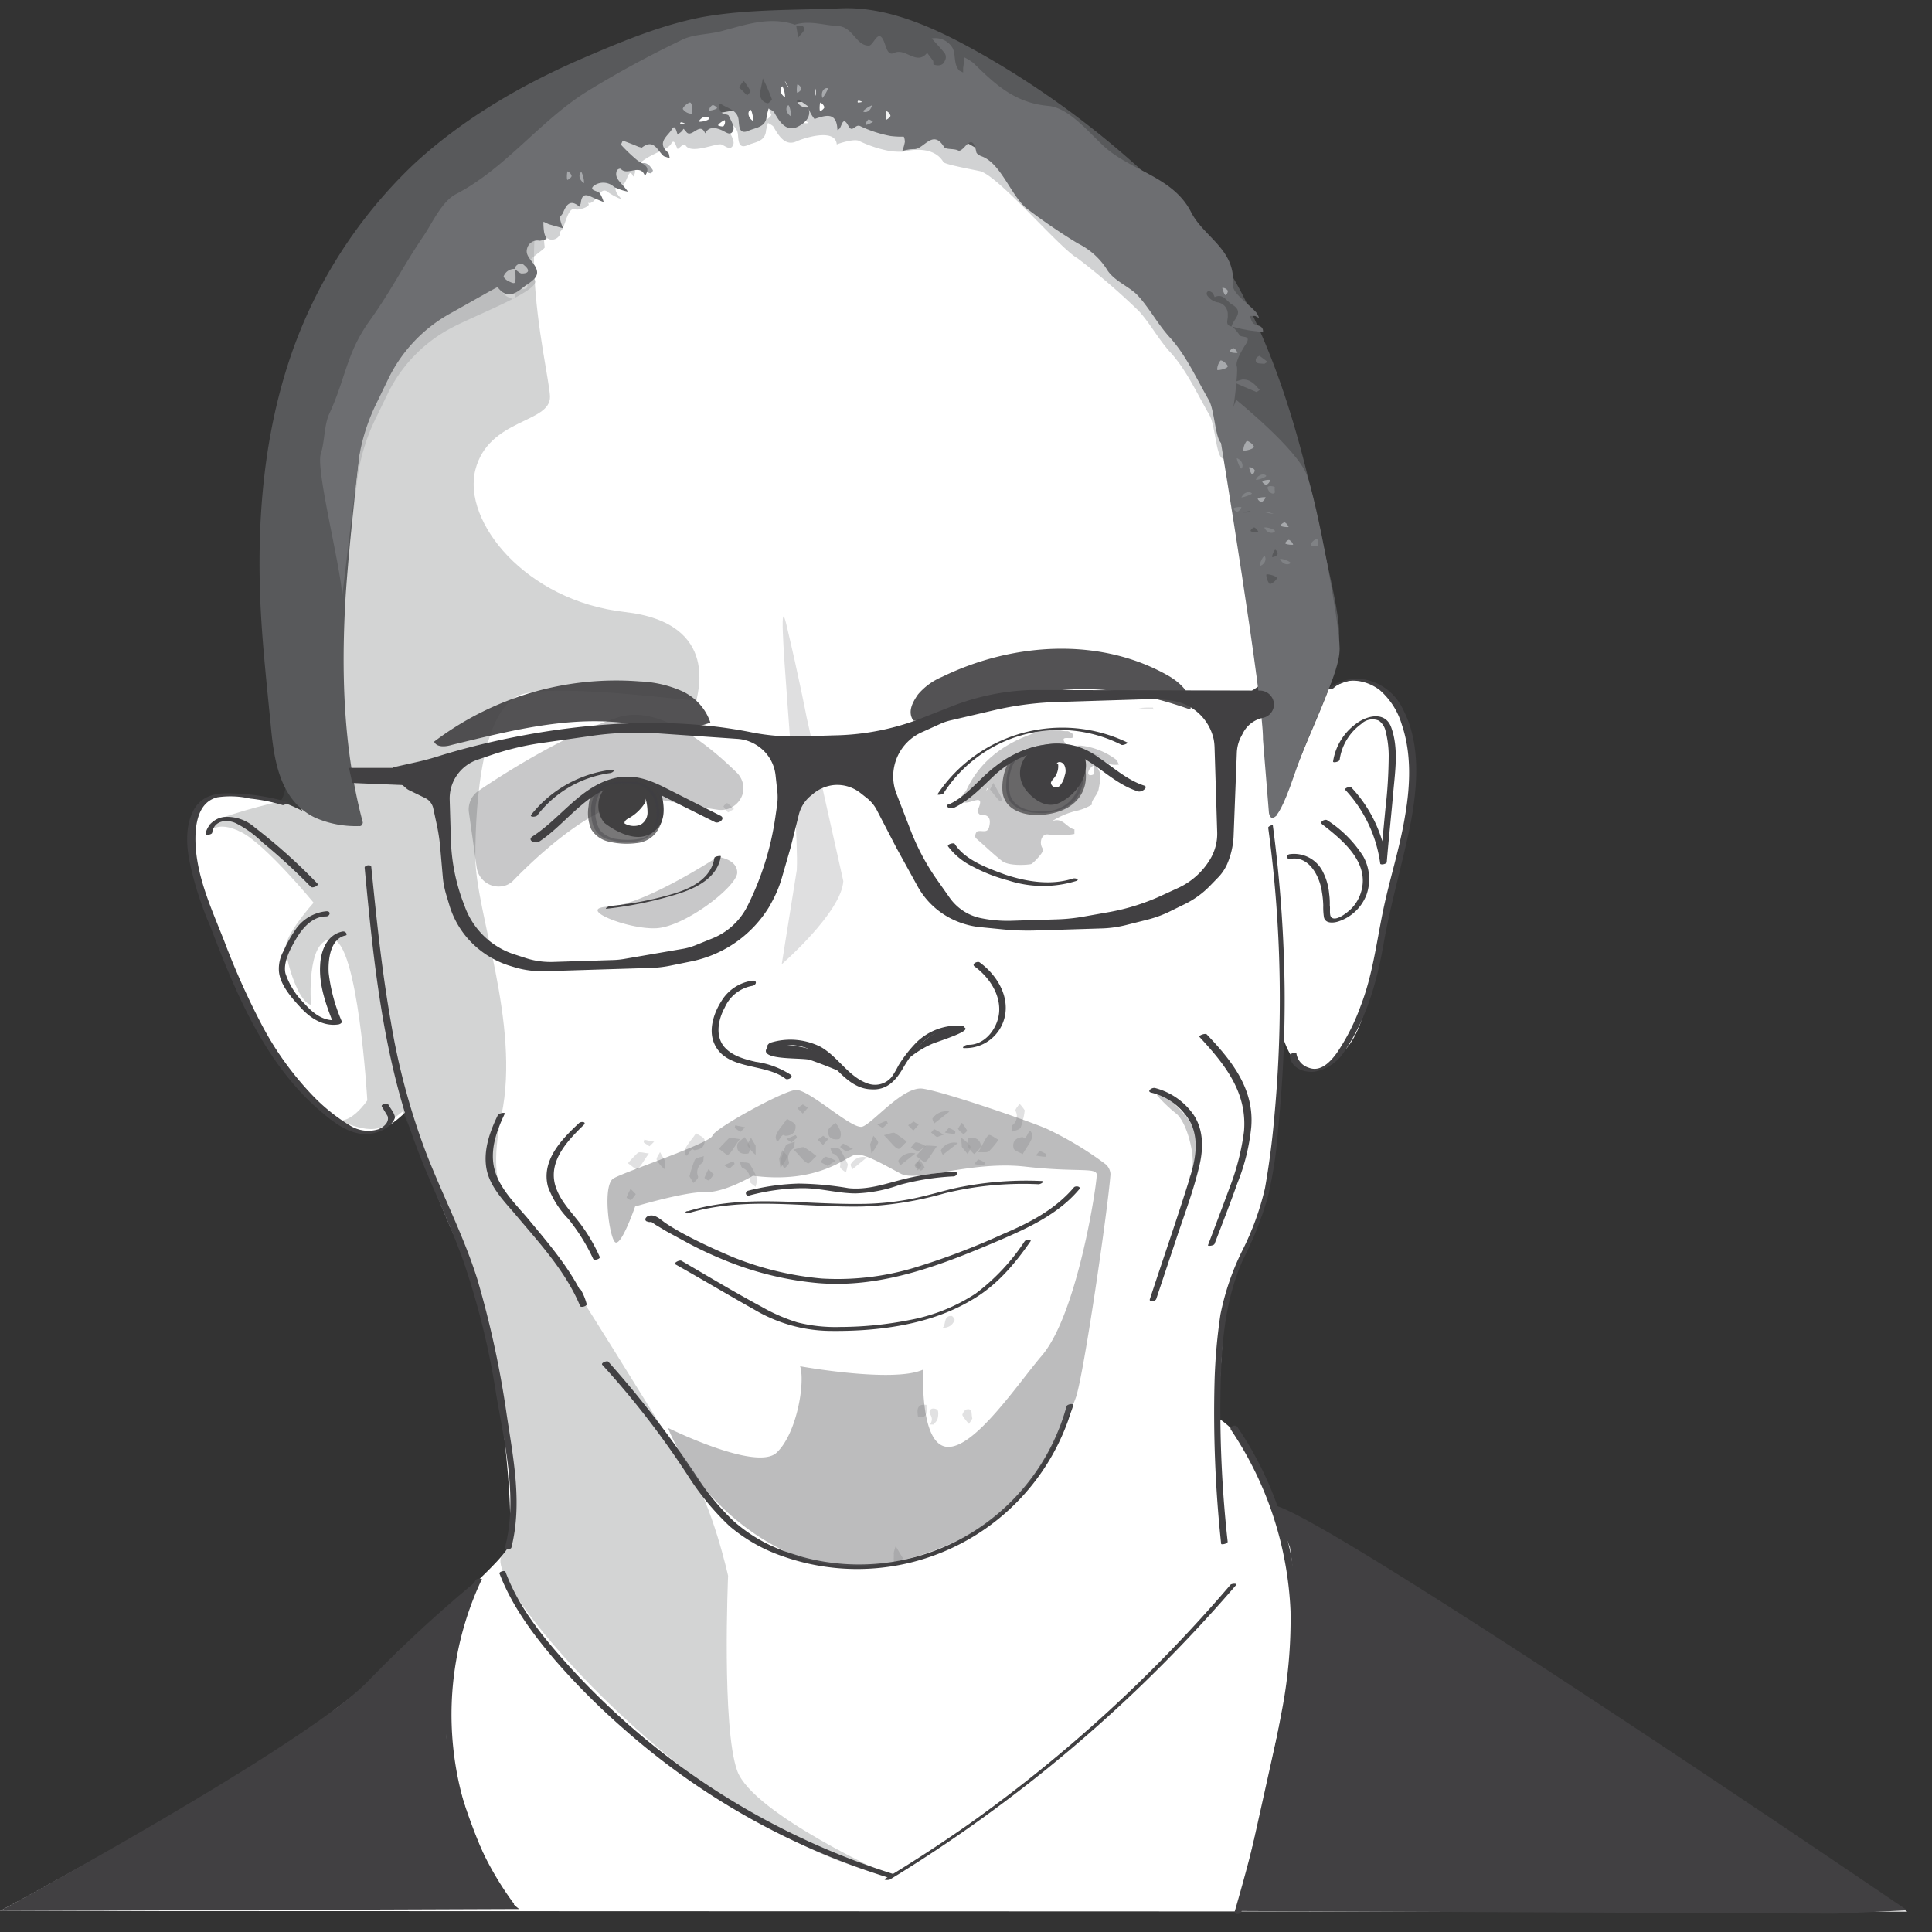 <svg xmlns="http://www.w3.org/2000/svg" fill="none" viewBox="0 0 50 50"><rect x="0" y="0" width="50" height="50" fill="#333333" stroke="none"/><path fill="#fff" d="M0 49.457s7.15-3.83 8.693-5.236a8.672 8.672 0 001.593-1.457s2.558-2.17 2.846-2.694c.288-.526-.322-6.1-1.084-7.507-.763-1.406-1.508-3.83-1.508-3.83s-.661.729-1.22.576c-.56-.152-2.864-1.796-4.101-6.167 0 0-.847-2.39.44-2.542a3.559 3.559 0 012.17.39s-.56-.881-.882-3.694c-.322-2.813 5.457-13.844 5.457-13.844L21.808.995l8.473 5.32 3.541 7.32.186 4.101v.271s.83-.423 1.017-.406c.187.017 1.254.017 1.542 1.931 0 0-.254 2.78-.66 3.983-.407 1.202-.407 3.185-1.255 3.795 0 0-.491.56-.88.373-.39-.186-.577-.864-.577-.864s-.305 3.677-.424 4.117c-.118.44-1.033 2.254-1.067 2.694-.034.441-.186 3.068-.186 3.068s.983.542 1.423 2.236l9.506 6.1 6.914 4.44L0 49.457z"/><path fill="#58595B" d="M27.959 19.295c-.12 0-.305.034-.356-.017-.237-.288.136-.118.17-.203 0-.017.017-.068 0-.068a.39.39 0 00-.136-.085.63.63 0 01-.186-.017 2.505 2.505 0 01-.356-.017.06.06 0 01-.034-.016l-.254.05.017.017c-.017.017-.034.034-.051.034l-.102.034c-.73.271-1.322.712-1.66 1.44-.052.102-.238.204-.085.306.152.101.61-.289.373.22-.017.034.05.118.084.118.237-.017.255.136.22.288-.033.204-.186.102-.305.136-.05.017-.084.152-.033.186.22.187.423.39.66.576.187.153.712.102.763.085.068-.034.356-.339.305-.39-.12-.152-.034-.423.153-.372.22.027.442.022.66-.017v-.119c-.203-.034-.305-.339-.593-.203a2.07 2.07 0 01.695-.288c.125-.034.245-.085.356-.153-.051-.085.152-.254.17-.406.033-.187.118-.44-.102-.61a.263.263 0 01.355-.034c.088.024.181.03.272.017-.034-.05-.034-.102-.085-.136a1.854 1.854 0 00-.915-.356zm-2.44 1.17l.034-.068.017.017-.051.05v.001zm2.779-.424c-.017.017-.187.068-.12-.102a.325.325 0 01.137-.136c.003.08-.002.16-.017.238zm2.694 9.828c-.05.27-.085.56-.135.83-.017.017-.017.05-.034.068l-.034-.017c0-.119-.034-.254.017-.34.186-.32-.068-1.389-.39-1.609a3.892 3.892 0 01-.474-.457v-.068c.05 0 .135-.034.152 0 .44.457 1 .83.898 1.593z" opacity=".33"/><path fill="#414042" d="M0 49.457s7.862-4.253 9.506-5.93a34.87 34.87 0 012.864-2.644s-1.05 2.61-.78 4.389c0 0 .898 3.456 1.847 4.134L0 49.456v.001zm33.382-9.421s.321 1.948.016 3.32l-1.355 6.101 15.454.068 1.864-.085S34.33 39.206 32.958 38.951l.424 1.085z"/><path fill="#58595B" d="M23.062 48.56s-3.575-1.61-3.982-2.729c-.406-1.119-.237-5.05-.237-5.05s-.407-1.847-1.017-2.745c-.61-.898-3.202-5.236-3.812-5.947-.61-.712-1.525-.882-1.034-3.237.492-2.355-.678-5.253-.678-6.676 0-1.424.17-3.948 1.254-4.22 1.085-.27 4.508.22 4.474.17-.034-.05.694-2-1.864-2.288-2.56-.288-4.203-2.338-3.864-3.677.34-1.338 1.949-1.203 1.932-1.898-.017-.694-1.34-5.66.83-6.37 0 0-5.591 1.524-5.54 2.592.05 1.067-1.932 10.472-1.983 12.302-.051 1.83-.288 1.948-.288 1.948s-1.847.44-1.847.627v.187s.186-.34.83-.017c.644.322 1.88 1.83 1.88 1.83s-.78.864-.728 1.22c.05.356.322 1.338.66 1.423 0 0-.134-1.71.543-1.694.678.017.915 4.168.915 4.168s-.508.746-.864.44c0 0 .915.526 1.339.187l.44-.339s1.932 4.39 2.22 5.897c.288 1.508.983 4.982.356 5.592-.627.61 5.15 7.32 10.065 8.303z" opacity=".26"/><g opacity=".72"><g fill="#58595B" opacity=".5"><path d="M20.266 21.396a.612.612 0 01-.067-.152c0 .102-.017.186-.017.288l.067-.017c0-.017.017-.085.017-.119zm0 0a.612.612 0 01-.067-.152c0 .102-.017.186-.017.288l.067-.017c0-.017.017-.085.017-.119zm9.574-3.084h-.068a1.84 1.84 0 00-.305.017l.39.034a.204.204 0 01-.017-.05v-.001zM20.182 1.64l.017.017c0-.017 0-.017-.017-.017zM32.5 17.397l.983.119c-.084.22.05.339.17.491.237.254.152.508 0 .762a.818.818 0 00-.068.187.93.93 0 01-.068-.203c-.017-.661-.34-1.068-.966-1.254-.017 0-.034-.068-.05-.102H32.5zm-7.337 19.317l-.084.136a1.12 1.12 0 01-.17-.22c-.017-.035.068-.153.102-.153.17-.034.119.102.152.237zm-1.796 3.61c-.05.068-.102.17-.118.153-.17-.017-.102-.17-.12-.271a.711.711 0 01.052-.187l.186.305zm2.254-19.893l.085-.17c.085.153.17.289.237.441a.128.128 0 01-.068.034c-.084-.085-.17-.203-.254-.305zm2.576-.814c-.102-.05-.254.068-.305-.118 0-.017.05-.085.085-.085.17.034.322.102.49.136l-.27.067zm-4.135 17.25a.202.202 0 00.017-.254c-.068-.118.034-.203.17-.135.05.033.033.17.016.237-.017.068-.068.101-.101.152h-.102zm-.085-.509c0 .17.05.356-.22.306-.017-.153-.05-.34.22-.306zm.423-1.998c.085-.085.018-.305.22-.305.035 0 .086.084.086.101a.29.29 0 01-.305.204H24.4zm-2.677-4.88c.085-.136.017-.272-.101-.424-.068.067-.187.135-.187.203-.017.17.085.254.288.22v.001zm1.153-.103c.203.204.27.322.373.356.034.017.135-.118.22-.186-.098-.08-.2-.153-.305-.22-.05-.034-.136.017-.288.05zm-.932.763a2.743 2.743 0 00-.203-.39c-.034-.05-.17-.033-.254-.05.017.05.034.135.067.152a.299.299 0 01.187.34c0 .05.085.1.152.152l.05-.204zm.576-.526l.034.238a1.45 1.45 0 00.17-.271c.016-.051-.07-.12-.12-.187l-.084.22zm1.17.543c.035.053.08.1.135.136.017.016.102-.068.102-.085a1.456 1.456 0 00-.136-.204l-.102.153zm1.1-.949c.036.053.082.1.136.136.017.017.102-.068.102-.085a1.47 1.47 0 00-.136-.203l-.101.152h-.001zm-1.948-.017c.05-.034.085-.084.136-.118l-.034-.068c-.085.034-.17.068-.238.102l.136.084zm-2.525.203c-.101-.118-.186.305-.237.068-.034-.136.187-.339.288-.508.068.05.204.101.22.169.017.153-.067.271-.27.271h-.001zm-1.17.086c-.17.236-.22.355-.304.406-.034.017-.153-.102-.238-.153.085-.101.17-.186.255-.27.034-.035.135 0 .288.016v.001zm5.1.185c-.17.238-.22.356-.304.407-.034.017-.152-.102-.237-.152.085-.102.17-.187.254-.272.097 0 .193.006.288.017zm-4.05.407a3.11 3.11 0 01.137-.423c.034-.051.152-.068.237-.102-.017.05 0 .136-.034.17a.291.291 0 00-.118.355c.017.051-.068.119-.12.17l-.101-.17zm-.642-.423v.237a.88.88 0 01-.204-.237c-.017-.051.05-.136.085-.204l.119.204zm-1.085.745a.967.967 0 01-.118.153c-.017.017-.12-.051-.12-.068.035-.085.069-.152.103-.22l.135.135zm-2.016.509a.95.95 0 01-.12.152c-.016.017-.117-.05-.117-.068.034-.084.068-.152.102-.22l.135.136zm2.71-1.61l-.151-.102.017-.067.254.05-.12.119z" opacity=".5"/><path d="M23.96 29.666l-.203.135-.186-.1c.034-.035.05-.069.084-.103.034-.034.034-.034.051-.034.04.003.082.015.12.034a.446.446 0 01.134.068zm.83-.085l-.389.305a.366.366 0 01-.05-.119.394.394 0 01.44-.186h-.001zm-.22-.813l-.39.305a.367.367 0 01-.05-.12.422.422 0 01.44-.185zm-.135.593l-.102.034-.085.034-.152-.119c.034-.034.085-.102.085-.085.07.034.139.073.203.12l.05.016h.001zm-.661-.254l-.136.152-.118-.118-.017-.017c.034-.034.085-.05.119-.085l.017-.017.135.085zm-4.406.745c.085-.136.017-.27-.101-.424-.068.068-.187.136-.187.204-.017.17.085.254.288.22zm1.17-.102c.203.203.271.322.373.356.034.017.135-.119.22-.186-.098-.08-.2-.153-.305-.22-.05-.035-.136.016-.288.05zm-.933.763a2.733 2.733 0 00-.203-.39c-.034-.05-.17-.034-.254-.05.017.05.034.135.067.152a.299.299 0 01.187.34c0 .05.101.1.152.151l.051-.203zm.56-.526l.033.238c.067-.084.124-.175.17-.272.017-.05-.068-.118-.119-.186l-.084.22zm.322-.423c.051-.05.102-.085.136-.119a.088.088 0 00-.034-.068c-.085.035-.17.068-.237.102l.135.085zm-1.61.678c.051-.034.085-.085.136-.119l-.034-.068c-.085.034-.17.068-.237.102l.135.085zm-.915-.475c-.102-.119-.186.305-.237.068-.034-.136.186-.339.288-.508.068.05.203.101.22.17.017.151-.068.253-.271.27zm-1.169.085c-.17.237-.22.356-.305.407-.034.016-.153-.102-.238-.153.085-.102.17-.186.254-.27.051-.035.153 0 .288.016h.001zm1.05.593a3.11 3.11 0 01.136-.423c.034-.068.152-.068.237-.102-.017.05 0 .135-.034.17a.292.292 0 00-.118.355c.017.051-.068.12-.12.17-.033-.05-.067-.119-.1-.17h-.001zm7.473-.627c.152-.254.186-.373.27-.44.035-.035.17.084.255.118-.07.103-.15.2-.237.288-.034.05-.136.034-.288.034zm-.424-.135l-.017-.238c.092.06.171.134.237.22.018.034-.033.136-.067.204l-.153-.186zm.424.321c.06.022.117.05.17.085l-.018.068a1.28 1.28 0 01-.254-.034l.102-.119zm1.593-.219c.057.025.115.052.17.084l-.018.068a1.28 1.28 0 01-.254-.034l.102-.118zm-2.356-.594c.06.022.117.05.17.085 0 .034 0 .05-.017.068a1.294 1.294 0 01-.254-.034l.101-.119z" opacity=".5"/><path d="M25.062 29.462c-.068.153 0 .272.152.407.068-.068.17-.152.17-.22-.017-.152-.136-.237-.322-.187zm1.406-.034c.12.12.153-.321.238-.084.05.135-.153.356-.238.525-.084-.05-.22-.085-.237-.152-.034-.153.034-.272.237-.289zm.052-.694a2.13 2.13 0 01-.102.44c-.034.068-.153.085-.238.119a.519.519 0 01.017-.17.29.29 0 00.085-.372c-.017-.051.068-.119.102-.187.05.051.094.109.135.17zm-9.32 1.287v.237a.878.878 0 01-.204-.237c-.017-.05.05-.135.085-.203l.118.203zm-.39-.355l-.153-.102.017-.068.254.051-.12.119h.002zm4.812.372l-.203.136-.187-.102c.034-.034.05-.068.085-.101.034-.035.034-.035.05-.035.09.02.176.055.255.102zm.813-.085l-.372.305a.369.369 0 01-.051-.118.373.373 0 01.423-.187zm1.255-.101l-.39.305a.364.364 0 01-.051-.119.388.388 0 01.44-.186zm-1.61-.119l-.102.034-.085.034-.152-.118c.034-.034.084-.102.084-.085.072.034.14.073.204.119l.05.017v-.001zm-.645-.254l-.135.152-.12-.118-.016-.017a.722.722 0 01.119-.085l.017-.017.135.085zm-.525-.813l-.135.152-.12-.118-.016-.017a.702.702 0 01.119-.085l.017-.017.135.085zm2.932 1.491c0 .034-.05.068-.085.136-.05-.068-.085-.102-.085-.136 0-.034.05-.068.085-.102.034.051.085.068.085.102zm-5-9.133a.95.95 0 01-.118-.152c0-.017.085-.102.102-.085.06.046.117.098.17.152l-.153.085z" opacity=".5"/></g></g><path fill="#58595B" d="M12.336 22.447c.044.312.33.533.644.492a.506.506 0 00.322-.17c.932-.949 2.508-2.304 3.71-2.084.577.102 1.102.204 1.56.271a.585.585 0 00.66-.457.573.573 0 00-.17-.509c-.863-.847-2.083-1.745-3.066-1.423-1.338.424-2.965 1.457-3.61 1.898a.583.583 0 00-.253.542l.203 1.44zm6.236-.271s-1.915 1.254-2.813 1.288c-.898.033.475.593 1.22.559.746-.034 2.1-1.085 2.1-1.44 0-.356-.507-.407-.507-.407z" opacity=".33"/><path fill="#A7A9AC" d="M32.212 9.332c.187-.271-.101-.17-.152-.254a1.148 1.148 0 00-.186-.22c.117.035.235.064.355.084.153.034.305.034.44.068.018-.22-.202-.153-.27-.254a.68.68 0 01-.068-.17h.136l.1.051a.5.5 0 00-.067-.136c-.22-.254-.643-.508-.61-.745.068-.898-.762-1.22-1.084-1.864-.475-.932-1.61-1.068-2.305-1.745-.423-.407-.898-.966-1.406-1-.881-.085-1.39-.593-1.931-1.119a1.642 1.642 0 00-.221-.135c-.017.085-.017.186-.034.271v.119l-.101-.05c-.153-.17-.085-.408-.17-.577a.508.508 0 00-.542-.254c.118.135.237.254.339.39a.182.182 0 010 .186c-.051.135-.17.135-.288.101-.017 0 0-.067-.017-.101l-.153-.204c-.271.34-.56-.135-.847 0-.136.068-.186-.05-.237-.203-.17-.525-.288.017-.424.017-.34 0-.407-.491-.813-.508-.356-.017-.73-.153-1.102-.034-.644-.22-1.27 0-1.847.152-.34.102-.728.085-1.033.22-.851.39-1.678.832-2.474 1.322-1.237.763-2.118 2-3.423 2.677-.356.187-.61.746-.813 1.051-.577.847-.83 1.406-1.424 2.237-.593.83-.61 1.474-1.034 2.389-.135.288-.118.729-.22 1.034-.152.423.627 3.355.542 3.778l.407-3.389a5.06 5.06 0 01.508-1.728l.288-.593a3.81 3.81 0 011.593-1.678c.61-.339 2.39-1 2.22-1.27-.085-.136-.237-.255-.186-.424.034-.136.44-.373.44-.424a1.53 1.53 0 01-.017-.27c.05.016.102.05.153.067.118.034.27-.068.254-.17 0-.033.068-.084.085-.135.085-.203.152-.542.322-.475.068.034.373-.067.339-.135-.034-.102-.017.05.135-.085.102-.101.204-.373.373-.22.085.068.39.22.322.152-.085-.1-.17-.186-.12-.338a.103.103 0 01.103-.051c.17.203.203-.509.339-.17.186-.27-.203-.305-.322-.44-.017-.017.017-.068.034-.119.135.05.27.102.39.153.033.016.067.016.1.033.323-.254.696-.322.78-.474.085-.153.119.05.17.136.034-.034.068-.05.1-.085.036-.034.103-.034.103-.017.136.254.814-.068.932-.017.12.05.238.17.306 0 .033-.102-.068-.254-.12-.373-.016-.034-.118-.034-.186-.068-.101-.067-.101-.288-.033-.237.169.12.423.153.457.407.017.186.017.39.254.288.187-.085.458-.085.475-.39.017-.068.034-.135.05-.186.05.034.136.068.153.118.136.238.305.492.593.356.102-.05 1-.373 1.034.085.017-.017.474-.17.593-.085.247.117.51.204.78.254a2 2 0 00.338.017c.017 0 .763-.22 1.05.271.052.068.916.22.967.238.525.186 2.05 2 2.507 2.253.558.426 1.09.883 1.593 1.373.288.322.492.712.797 1.05.423.458.694 1.068 1.017 1.627.169.288.169 1.186.39 1.136.169-.034.389-1.865.338-2-.05-.136.119-.458.186-.542zM13.488 7.485c-.05 0-.118-.068-.17-.102.018.39.018.39-.17.305a.318.318 0 01-.134-.119.297.297 0 01.288-.203.17.17 0 01.17-.135c.027 0 .05.013.067.033.153.12.153.22-.05.22l-.001.001zm5.83-4.61l-.204-.203a.59.59 0 01.119-.17c.062.082.118.167.17.255.016.034-.052.085-.086.12v-.002zm.542.204a.23.23 0 01-.204-.254c0-.085.034-.17.068-.39a5.2 5.2 0 01.237.542.306.306 0 01-.101.102zm.932-1.915c0 .068-.102.136-.153.22l-.05-.304c.067.017.203-.051.203.084zm-.187 1.864a.206.206 0 01.034-.05c.102.067.186.135.288.203a.277.277 0 01-.322-.153zm11.15 5.541a.307.307 0 00-.271-.339.425.425 0 01-.254-.17c-.051-.067 0-.169.118-.084.034.017.068.12.068.12.22-.103.305.1.44.185.356.203.034.39 0 .576-.186-.034-.084-.186-.101-.288z" opacity=".52"/><path fill="#A7A9AC" d="M32.11 10.23c.22-.017.34.135.459.27-.034.018-.068.052-.085.052-.203-.085-.407-.17-.593-.254l.22-.068zm.594-.407c-.12-.017-.237.017-.22-.119 0-.034.084-.102.1-.085l.204.153-.084.05v.001zM16.59 4.231c.152-.05.237.068.304.17.017.017-.05.102-.05.085a.288.288 0 01-.255-.255z"/><g fill="#414042" opacity=".84"><path d="M27.519 19.312c.288.068.457.373.508.66a.93.93 0 01-.271.797 1.255 1.255 0 01-.864.271c-.305 0-.661-.1-.797-.372a.971.971 0 01-.05-.44c.005-.22.076-.433.203-.61.166-.149.373-.24.593-.272.224-.038.45-.048.678-.034z" opacity=".84"/><path d="M27.45 19.346c.357.085.543.542.492.881a.886.886 0 01-.83.763c-.34.034-.83-.017-.966-.407a1.19 1.19 0 01.017-.644.688.688 0 01.39-.474c.13-.05.268-.083.407-.102a2.37 2.37 0 01.49-.017c.069.017.22-.05.12-.068a1.458 1.458 0 00-.543 0 1.924 1.924 0 00-.423.102.814.814 0 00-.526.39 1.426 1.426 0 00-.135.695c.034.49.542.643.949.627.457-.017.949-.187 1.135-.627.186-.407.034-1.068-.457-1.187a.28.28 0 00-.12.017c0 .017-.033.051 0 .051z" opacity=".84"/></g><path fill="#414042" d="M26.841 19.396c-.1.01-.19.06-.254.136a.696.696 0 00-.034.915s.407.56.881.322c.474-.237.763-.745.644-1.152-.068-.34-.915-.254-1.237-.22v-.001zm-10.913.865a.36.36 0 00-.254.119.696.696 0 00-.034.915s.661.542 1.153.305c.491-.237.406-.746.305-1.152-.102-.34-.864-.22-1.17-.187z"/><path fill="#58595B" d="M9.303 21.312c-.915 0-1.66-.34-1.932-1.204-.305-.948-.254-1.626-.356-2.524-.44-3.762-.22-7.642 1.78-10.862 2-3.22 4.795-4.71 8.37-5.965C18.656.232 20.232.334 21.808.25c2.813-.135 8.473 4.338 9.913 6.778 1.508 2.525 2.118 5.473 2.694 8.354.12.481.17.978.153 1.474-.068.46-.205.905-.407 1.322l-1.203 2.914a89.887 89.887 0 00-.83-7.405c-.255-1.61-.56-3.253-1.237-4.727-.678-1.474-5.846-6.643-9.642-6.37-2.525.168-5.016.693-7.27 1.83-1.287.642-2.54 1.44-3.354 2.625-1 1.44-1.22 3.237-1.424 4.982-.356 3.084-.712 6.27.102 9.286z"/><path fill="#58595B" d="M9.303 21.26c-.443.017-.88-.1-1.254-.338-.407-.271-.576-.695-.695-1.135-.118-.495-.186-1-.203-1.508-.034-.526-.102-1.051-.153-1.576-.186-2.101-.135-4.27.373-6.32a12.314 12.314 0 012.78-5.355 13.432 13.432 0 014.286-3.101c.83-.39 1.695-.746 2.559-1.05 1.118-.408 2.27-.492 3.44-.526.796-.017 1.593-.119 2.372.068a8.312 8.312 0 011.864.728 21.143 21.143 0 013.982 2.711c1.034.882 2.101 1.847 2.847 3 1.152 1.728 1.762 3.83 2.236 5.829.255 1.084.526 2.186.695 3.287a3.4 3.4 0 01-.22 1.83c-.203.542-.44 1.085-.661 1.61l-.678 1.643.17-.016a88.277 88.277 0 00-.678-6.338c-.271-1.932-.56-3.931-1.373-5.744-.355-.78-1-1.44-1.592-2.05a20.57 20.57 0 00-2.932-2.491c-1.084-.746-2.27-1.424-3.541-1.763a5.04 5.04 0 00-1.661-.186c-.939.05-1.874.17-2.796.356a16.682 16.682 0 00-5.338 1.931 9.132 9.132 0 00-2 1.509 6.082 6.082 0 00-1.32 2.169c-.287.835-.48 1.697-.577 2.575-.133.969-.24 1.94-.322 2.915-.186 1.965-.288 3.965 0 5.93.085.492.187 1 .305 1.475.017.084.187.034.17-.051-.509-1.915-.56-3.915-.441-5.88.068-.983.17-1.949.271-2.932.102-.88.187-1.762.373-2.626a7.887 7.887 0 01.881-2.457 6.367 6.367 0 011.813-1.932c1.491-1.067 3.237-1.779 5.016-2.237a20.013 20.013 0 012.813-.508c.711-.085 1.423-.17 2.135-.05 1.254.203 2.44.796 3.49 1.474a19.42 19.42 0 013.084 2.457c.661.643 1.339 1.321 1.83 2.118.373.61.577 1.321.763 2 .256.93.454 1.875.593 2.829a81.44 81.44 0 01.746 6.066c.05.509.084 1 .118 1.508 0 .068.153.034.17-.017l.728-1.762c.238-.576.492-1.135.695-1.711a3.548 3.548 0 00.152-1.678c-.084-.56-.22-1.118-.338-1.677-.458-2.203-1-4.423-2.034-6.456a8.835 8.835 0 00-1.203-1.847 16.737 16.737 0 00-1.525-1.576 23.125 23.125 0 00-4.05-2.949C24.367.808 23.08.165 21.774.215c-1.186.051-2.389.017-3.558.22-1.017.187-2.017.594-2.966 1-1.643.695-3.219 1.593-4.54 2.813a12.379 12.379 0 00-3.203 5.016c-.695 2.067-.865 4.27-.763 6.439.051 1.05.17 2.101.271 3.152.085.88.254 1.88 1.136 2.304.357.158.745.232 1.135.22.102.017.135-.118.017-.118v-.001z"/><path fill="#414042" d="M19.487 25.378a1.11 1.11 0 00-.814.526c-.186.288-.338.712-.203 1.067.288.746 1.322.526 1.864.95.05.033.203-.035.136-.102a2.218 2.218 0 00-.915-.34c-.289-.067-.61-.152-.814-.39-.237-.287-.152-.71.017-1.016a.962.962 0 01.712-.559c.101-.017.135-.136.017-.136z"/><path fill="#414042" d="M19.927 27.107a1.534 1.534 0 011.542.39c.305.304.61.677 1.068.694.406.034.643-.22.83-.542.305-.525.763-1.085 1.44-1.017.05 0 .204-.068.102-.085a1.528 1.528 0 00-1.186.424c-.181.185-.34.388-.475.61-.05.1-.106.197-.17.288a.556.556 0 01-.626.17c-.491-.17-.763-.695-1.22-.95a1.743 1.743 0 00-1.305-.1c-.101.067-.084.135 0 .117v.001zm5.05.017c.505.007.94-.35 1.034-.848.1-.542-.238-1.067-.661-1.372-.051-.034-.204.034-.136.102.373.27.678.711.644 1.186-.034.424-.373.864-.813.847-.085 0-.187.102-.068.085z"/><path fill="#414042" d="M23.638 18.65c-.152-.22-.034-.457.119-.677.17-.2.384-.356.627-.457 1.813-.882 4.05-1.034 5.812-.051.339.186.695.508.61.898-1.576-.56-3.203-.763-4.762-.17a7.435 7.435 0 01-2.406.458v-.001zm-5.252.052a1.38 1.38 0 00-.73-.813 2.977 2.977 0 00-1.1-.254 7.802 7.802 0 00-5.321 1.559c.068.152.288.135.457.084 1.61-.39 3.288-.83 4.948-.491.527.098 1.07.088 1.593-.034" opacity=".9"/><path fill="#414042" d="M24.69 20.905c.39-.186.694-.508 1-.796a2.53 2.53 0 011.39-.695c.981-.136 1.506.796 2.371 1.067.101.034.288-.118.152-.152-.458-.153-.813-.492-1.203-.746a1.746 1.746 0 00-1.288-.322 2.705 2.705 0 00-1.355.576c-.407.305-.712.746-1.17.966-.169.034-.034.153.102.102z"/><path fill="#fff" d="M27.383 19.77a.481.481 0 01-.084.338c-.034.051-.085.085-.102.153a.134.134 0 00.22.084.517.517 0 00.136-.27.347.347 0 000-.255c-.034-.084-.136-.135-.204-.067"/><path fill="#414042" d="M24.418 20.532a3.558 3.558 0 014.609-1.254c.034.017.203-.05.136-.068a3.886 3.886 0 00-4.898 1.34c-.034.033.136.016.153-.018zm-10.472 1.254c.678-.44 1.186-1.254 2.016-1.457.475-.119.864.101 1.254.305l1.288.643c.102.051.288-.1.136-.169l-1.44-.729c-.407-.203-.78-.338-1.238-.254-.915.187-1.44 1.05-2.186 1.525-.135.102.068.187.17.136z"/><g fill="#414042" opacity=".84"><path d="M16.37 20.227a.653.653 0 01.643.474c.034.098.05.202.05.305a.744.744 0 01-.355.695c-.16.071-.334.1-.508.085a1.452 1.452 0 01-.475-.068.58.58 0 01-.356-.305.97.97 0 01-.067-.373.858.858 0 01.17-.61c.169-.186.44-.203.694-.203h.203z" opacity=".84"/><path d="M16.335 20.278a.676.676 0 01.424.17c.122.116.2.272.22.44.05.322-.05.728-.39.813-.195.04-.395.045-.592.017a.713.713 0 01-.475-.237 1.047 1.047 0 01.017-1c.17-.237.525-.203.796-.203.034 0 .102 0 .119-.051s-.017-.068-.05-.068c-.306 0-.662-.017-.916.186a.706.706 0 00-.254.509c-.037.205-.014.417.068.61.107.17.278.285.474.322.227.052.463.064.695.034a.724.724 0 00.508-.271.846.846 0 00.17-.526.933.933 0 00-.204-.627.766.766 0 00-.56-.237c-.033 0-.1.017-.117.05-.017.035.034.069.067.069z" opacity=".84"/></g><path fill="#fff" d="M16.707 20.753a1.16 1.16 0 01-.406.406c-.068.034-.153.085-.136.153a.483.483 0 00.407.034.359.359 0 00.186-.305 1.328 1.328 0 00-.05-.373"/><path fill="#414042" d="M13.912 21.092a2.86 2.86 0 011.88-1.085c.086-.017.153-.101.018-.084a3.14 3.14 0 00-2.067 1.169c-.034.068.152.05.17 0h-.001zm4.575 1.118c-.085.542-.627.796-1.101.932a8.487 8.487 0 01-1.593.305c-.034 0-.187.085-.068.068.627-.07 1.245-.2 1.847-.39.474-.152 1-.424 1.084-.966 0-.017-.17 0-.17.051zm6.049-.305c.17.224.39.403.644.525.29.154.599.273.915.356.567.184 1.176.19 1.746.017.118-.034 0-.085-.068-.068-.576.187-1.203.085-1.762-.101-.458-.17-1.034-.373-1.305-.797-.034-.034-.203.017-.17.068zm-7.794 9.658l.118-.017v-.017l-.101.068c.068-.017.17.085.237.119l.254.152.56.305c.345.185.703.347 1.067.491.739.29 1.515.473 2.304.543 1.66.135 3.203-.475 4.71-1.119.747-.322 1.509-.678 2.035-1.304.067-.085-.102-.102-.136-.051-.491.576-1.152.915-1.83 1.203-.737.337-1.496.627-2.27.864a6.9 6.9 0 01-2.424.288 8.063 8.063 0 01-2.27-.542c-.407-.17-.814-.356-1.203-.56a6.33 6.33 0 01-.577-.338c-.118-.085-.254-.22-.406-.187a.138.138 0 00-.102.068.057.057 0 00.024.078.048.048 0 00.027.007.124.124 0 00.135-.017l.017-.017c.05-.05-.118-.068-.17-.017z"/><path fill="#414042" d="M17.47 32.716c.695.39 1.373.796 2.068 1.186a3.921 3.921 0 001.931.542c1.237.017 2.576-.153 3.644-.78.66-.372 1.135-.93 1.558-1.542.034-.05-.135-.033-.152 0a5.373 5.373 0 01-1.27 1.356c-.51.334-1.08.564-1.678.678a9.35 9.35 0 01-1.83.186 4.022 4.022 0 01-1.102-.118 4.559 4.559 0 01-.932-.407c-.695-.373-1.372-.78-2.067-1.186-.05-.034-.204.05-.17.085zm.356-1.322c1.474-.44 3.016-.136 4.508-.17a8.91 8.91 0 002.1-.338 8.508 8.508 0 012.44-.238c.07 0 .187-.084.07-.084a8.77 8.77 0 00-2.306.203c-.407.102-.796.22-1.203.288a6.954 6.954 0 01-1.186.102c-1.49.017-3-.255-4.44.186-.1 0-.085.085.017.05v.001z"/><path fill="#414042" d="M19.402 30.936c.448-.12.909-.183 1.373-.186.474 0 .915.135 1.372.135a3.701 3.701 0 001.136-.22c.454-.123.92-.198 1.39-.22.1 0 .135-.136.016-.119-.435.02-.866.082-1.288.187-.474.118-.932.288-1.44.237a8.227 8.227 0 00-1.288-.119c-.446.012-.89.075-1.321.187-.085.034-.051.152.05.118zm-3.812 4.389c.81.888 1.546 1.84 2.202 2.846.305.485.67.929 1.085 1.322.405.344.87.609 1.372.78a5.798 5.798 0 007.402-3.532c0-.003 0-.007.003-.01.034-.118.085-.237.119-.356.017-.068-.153-.033-.17.017a5.572 5.572 0 01-6.846 3.898c-.101-.034-.22-.068-.322-.102a4.015 4.015 0 01-1.457-.83 6.255 6.255 0 01-.95-1.153 26.006 26.006 0 00-2.286-2.965c-.034-.034-.204.034-.153.085zm-2.711-6.455c-.204.423-.373.897-.29 1.372.086.474.459.847.747 1.186.627.745 1.305 1.474 1.678 2.372.017.05.186 0 .169-.05a1.486 1.486 0 00-.152-.373c-.034-.051-.187 0-.17.05.068.117.119.242.153.373l.169-.05c-.356-.848-.966-1.543-1.542-2.238-.305-.355-.695-.745-.83-1.203-.153-.508.034-1.033.254-1.49.017-.035-.153-.018-.186.05v.001zm2.1.202c-.44.407-.982.966-.796 1.644.116.31.295.593.526.83.255.317.472.664.643 1.034.034.05.187 0 .17-.05a4.38 4.38 0 00-.508-.865c-.204-.271-.458-.525-.593-.847-.306-.695.237-1.271.694-1.712.068-.085-.101-.085-.135-.034zm14.81-.796c.444.103.82.395 1.034.796.22.475.102 1-.05 1.474-.323 1.034-.678 2.05-1.017 3.084-.017.068.152.051.169-.017l.576-1.728c.186-.542.39-1.101.525-1.66.119-.458.136-.966-.135-1.373a1.753 1.753 0 00-1-.695c-.085-.017-.22.085-.101.119z"/><path fill="#414042" d="M31.043 26.836c.644.695 1.237 1.423 1.152 2.44-.064.5-.19.988-.372 1.457-.187.508-.373 1-.56 1.491-.017.034.153.017.17-.034.203-.525.406-1.05.593-1.575.186-.461.305-.946.356-1.44.084-1-.509-1.73-1.153-2.407-.05-.034-.22.034-.186.068zM9.438 22.464c.22 2.338.458 4.71 1.237 6.93.39 1.119.932 2.152 1.322 3.254.383 1.125.668 2.282.847 3.456.22 1.288.56 2.678.22 3.966-.016.05.153.034.17-.017.288-1.136.051-2.305-.118-3.423a25.051 25.051 0 00-.763-3.525c-.356-1.135-.915-2.202-1.339-3.304a17.796 17.796 0 01-.898-3.355c-.237-1.339-.373-2.677-.508-4.016-.017-.068-.186-.034-.17.034z"/><path fill="#414042" d="M32.822 21.43c.34 2.495.39 5.018.153 7.524a20.786 20.786 0 01-.237 1.796 7.177 7.177 0 01-.61 1.66 6.683 6.683 0 00-.543 1.61 14.499 14.499 0 00-.152 1.712c-.037 1.408.02 2.818.17 4.22 0 .033.169 0 .169-.052a30.985 30.985 0 01-.187-3.761c.017-1.22.085-2.44.593-3.559a9.077 9.077 0 00.627-1.576 10.8 10.8 0 00.272-1.779c.123-1.21.18-2.427.169-3.643a35.145 35.145 0 00-.305-4.22c.034-.033-.136.018-.12.068zm1.695-3.626c.339-.305.847-.203 1.186.051.274.238.474.55.576.898.254.746.22 1.576.085 2.356-.136.847-.407 1.66-.576 2.49-.17.83-.271 1.661-.576 2.44-.153.425-.358.83-.61 1.204-.17.237-.424.508-.73.39a.457.457 0 01-.321-.373c0-.034-.17 0-.17.05.017.323.356.458.645.424.325-.063.608-.26.779-.542.576-.847.847-1.847 1.017-2.847.186-1.034.49-2.05.694-3.084.17-.932.255-2.016-.203-2.897a1.383 1.383 0 00-1-.78 1.24 1.24 0 00-.966.254c-.017.017.136 0 .17-.034z"/><path fill="#414042" d="M33.4 22.227c.49-.085.761.474.812.864.02.111.03.225.034.339a1.74 1.74 0 00.017.305c.034.17.237.152.356.118.342-.105.616-.36.745-.694a1.211 1.211 0 00-.085-1 3.055 3.055 0 00-.932-.932c-.05-.034-.203.034-.135.101.525.407 1.237.983 1.016 1.746a1.036 1.036 0 01-.254.44c-.084.085-.406.356-.525.22-.05-.067-.017-.22-.034-.304a1.84 1.84 0 00-.017-.305 1.523 1.523 0 00-.152-.543.832.832 0 00-.88-.474c-.103.034-.069.136.033.119zm1.27-2.559c.05-.374.254-.71.56-.932a.417.417 0 01.456-.085.452.452 0 01.17.255c.054.21.083.427.084.644-.003.459-.03.916-.084 1.372l-.136 1.424.17-.034a3.485 3.485 0 00-.916-1.932c-.033-.034-.203.017-.152.068.488.525.801 1.188.898 1.898 0 .05.17.016.17-.034.05-.61.118-1.22.17-1.83.05-.543.135-1.119-.05-1.644-.137-.407-.56-.339-.849-.153-.354.23-.595.6-.66 1.017-.018.05.151.017.17-.034zM7.422 20.752a5.51 5.51 0 00-1.576-.22c-.356 0-.678.119-.847.457-.22.424-.17.983-.068 1.424.12.533.292 1.055.51 1.559.66 1.728 1.405 3.541 2.845 4.778.356.305.78.644 1.271.593a.903.903 0 00.508-.203.455.455 0 00.153-.204c.017-.101-.119-.253-.17-.355-.033-.051-.186 0-.169.05l.153.255c.05.17-.119.288-.238.339a.89.89 0 01-.745-.102 4.756 4.756 0 01-.966-.78 8.082 8.082 0 01-1.339-1.88 19.113 19.113 0 01-.932-2.085c-.305-.78-.678-1.576-.745-2.423-.034-.474 0-1.186.56-1.321.282-.041.57-.03.846.033.287.03.571.087.847.17.034 0 .187-.068.102-.085z"/><path fill="#414042" d="M8.862 24.108c-.406.084-.56.508-.576.864-.034.525.153 1.034.339 1.508l.102-.085c-.34.051-.627-.17-.848-.423a1.964 1.964 0 01-.491-.78c-.068-.288.136-.66.288-.915.153-.254.407-.56.763-.56.1 0 .135-.134.017-.134a1.09 1.09 0 00-.83.508 3.283 3.283 0 00-.29.525.931.931 0 00-.117.525c.033.356.338.695.576.95.237.253.559.474.949.423.033 0 .118-.034.1-.085a4.408 4.408 0 01-.338-1.254c-.017-.322.034-.881.44-.966.052 0 .018-.118-.084-.101zm-.644-1.238a14.576 14.576 0 00-1.626-1.457 1.078 1.078 0 00-.78-.271.558.558 0 00-.491.424c-.017.067.17.034.17-.017.05-.322.389-.356.626-.238.25.13.478.295.678.492.439.36.857.745 1.254 1.152.05.034.203-.034.17-.084l-.001-.001zm4.712 17.861c.32.83.847 1.542 1.423 2.22a18.327 18.327 0 001.813 1.813 18.655 18.655 0 006.829 3.83c.067.016.203-.068.1-.102a19.12 19.12 0 01-8.336-5.338c-.678-.746-1.321-1.525-1.677-2.474-.017-.05-.187 0-.153.051z"/><path fill="#414042" d="M23.028 48.644a37.522 37.522 0 007.168-5.677 38.87 38.87 0 001.796-1.948c.034-.051-.135-.035-.152 0a37.352 37.352 0 01-6.71 6.15c-.717.505-1.452.986-2.203 1.44-.102.052.05.052.101.035zM12.302 40.9a8.326 8.326 0 00.83 8.422c.034.034.187-.034.17-.051a8.22 8.22 0 01-.83-8.405c0-.017-.153-.017-.17.034z"/><path fill="#414042" d="M31.857 37.003a9.096 9.096 0 011.542 4.693 12.55 12.55 0 01-.237 2.644c-.153.83-.322 1.644-.509 2.457-.203.898-.44 1.78-.695 2.66-.033.102.136.102.17.017.468-1.59.852-3.2 1.152-4.83.186-.903.288-1.822.305-2.744a9.276 9.276 0 00-.373-2.457 8.943 8.943 0 00-1.186-2.508c-.05-.085-.22-.017-.17.068h.001zm-8.422-9.54s.695-.983 1.407-.898c.474.05-.322.305-.695.44a2.536 2.536 0 00-.712.458zm-3.49-.44s1.474-.069 2.033.813c-.333-.15-.672-.286-1.017-.407-.237-.068-1.542.034-1.017-.407zm-8.744-7.15H9.032l.085.39 1.982.083.102-.474zm21.062-1.906l.51-.34.066.56-.576.44v-.66z"/><path fill="#6D6E71" d="M32.23 8.925c.186-.272-.102-.17-.153-.255a1.157 1.157 0 00-.186-.22c.117.036.235.064.355.085.153.034.305.034.441.068.017-.22-.203-.153-.27-.255a.673.673 0 01-.069-.17h.136l.101.052a.515.515 0 00-.067-.136c-.22-.254-.644-.508-.61-.745.067-.898-.763-1.22-1.085-1.864-.474-.932-1.61-1.068-2.304-1.746-.424-.406-.898-.966-1.407-1-.88-.084-1.39-.592-1.93-1.118a1.663 1.663 0 00-.22-.135c-.019.084-.019.186-.036.27v.12l-.1-.05c-.154-.17-.086-.408-.17-.578a.523.523 0 00-.543-.254c.118.136.237.254.34.39a.184.184 0 010 .186c-.052.136-.17.136-.289.102-.017 0 0-.068-.017-.102l-.153-.203c-.27.34-.559-.135-.847 0-.135.068-.186-.05-.237-.203-.17-.526-.288.017-.424.017-.339 0-.407-.492-.813-.509-.356-.017-.729-.152-1.102-.034-.644-.22-1.27 0-1.847.153-.338.102-.728.085-1.033.22-.848.404-1.674.85-2.474 1.34-1.237.761-2.118 2-3.423 2.676-.356.187-.61.746-.813 1.05-.576.848-.83 1.407-1.424 2.237-.593.83-.61 1.475-1.033 2.39-.136.288-.119.728-.22 1.033-.153.424.626 3.355.542 3.78l.406-3.39a5.06 5.06 0 01.51-1.728l.287-.593a3.864 3.864 0 011.575-1.678c.61-.339 1.254-.712 1.254-.695.255.322.458.17.712-.034.22-.152.424-.27.237-.542-.084-.135-.237-.254-.186-.423a.273.273 0 01.322-.204.598.598 0 00.186-.05.522.522 0 01-.067-.17c-.014-.09-.02-.18-.017-.27.05.016.101.05.152.067l.356.101a1.247 1.247 0 01-.085-.27c0-.035.068-.086.085-.136.085-.204.186-.356.423-.153.018-.017.018-.05.034-.085.034-.338.22-.186.39-.118l.204.085a.984.984 0 00-.085-.204c-.034-.1-.322-.085-.17-.22a.412.412 0 01.526.034c.113.054.232.095.355.118a1.783 1.783 0 00-.169-.203c-.085-.102-.17-.186-.119-.339a.103.103 0 01.102-.05c.17.203.508-.153.627.186.186-.27-.085-.305-.22-.424a4.246 4.246 0 01-.39-.373c-.017-.017.017-.067.034-.118.136.05.271.101.39.152.034.017.067.017.101.034.322-.254.407.085.576.22l.153.051c-.017-.05-.017-.135-.05-.152-.306-.254.016-.44.1-.593.085-.153.12.05.153.135.034-.034.068-.05.102-.085.034-.033.034-.05.05-.067l.052.05c.135.255.372-.27.508.068.102-.203.305-.135.424-.084.118.05.237.17.305 0 .034-.102-.068-.255-.119-.373-.017-.034-.119-.034-.17-.068-.1-.068-.1-.288-.033-.237.17.118.423.152.457.406.017.187.017.39.254.29.187-.086.458-.086.475-.39a2.69 2.69 0 01.05-.188c.051.034.136.068.153.12.136.236.305.49.593.355.102-.05.373-.203.288-.475a.87.87 0 00.153.272c.305-.102.576-.187.593.288.017-.017.034-.017.05-.034.068-.068.085-.356.238-.068.102.186.17-.068.305 0 .247.117.51.203.78.254.111.014.225.02.338.017.017 0 .034.085.034.136a1.26 1.26 0 01-.068.237 1.04 1.04 0 01.322-.05c.254-.018.475-.526.763-.05.05.066.254.032.356.083.152.085.355-.542.474.034 0 .05.085.101.136.118.525.187.78 1.085 1.22 1.39.408.308.833.598 1.27.864.304.15.562.376.746.66.186.323.61.458.83.713.29.322.492.711.797 1.05.424.458.695 1.068 1.017 1.627.17.288.17 1.186.39 1.135.17-.034.39-1.864.338-2-.05-.135.17-.474.22-.558h.001zM13.505 7.078c-.05 0-.118-.068-.17-.102.018.39.018.39-.169.305a.317.317 0 01-.135-.119.296.296 0 01.288-.203.17.17 0 01.17-.136.09.09 0 01.067.034c.153.12.153.22-.05.22v.001zm5.83-4.61l-.204-.203c.03-.063.07-.12.12-.17.061.082.117.167.17.255.015.017-.053.085-.087.12l.001-.002zm.542.204a.23.23 0 01-.204-.254c0-.085.034-.17.068-.39.09.176.168.357.237.542a.308.308 0 01-.1.102zM20.81.757c0 .068-.102.136-.153.22l-.05-.305c.067.017.203-.05.203.085zm-.187 1.864a.204.204 0 01.034-.05c.102.067.187.135.288.202a.277.277 0 01-.322-.152zm11.15 5.541a.307.307 0 00-.27-.339.426.426 0 01-.255-.17c-.05-.067 0-.169.118-.084.034.017.068.12.068.12.22-.103.305.1.44.185.357.203.034.39 0 .576-.186-.034-.084-.186-.1-.288z"/><path fill="#6D6E71" d="M32.145 9.823c.22-.017.339.135.457.27-.034.018-.068.052-.085.052-.203-.085-.406-.17-.593-.255l.22-.067zm.575-.407c-.118-.017-.236.017-.22-.119 0-.034.085-.101.102-.084l.203.152-.084.051h-.001z"/><path fill="#58595B" d="M20.876 18.567s-.186-.983-.525-2.407c-.34-1.423.339 4.948.27 6.355l-.39 2.44s1.543-1.339 1.594-2.152" opacity=".19"/><path fill="#58595B" d="M19.487 30.428s-.73.44-1.237.424c-.508-.017-1.813.372-1.813.372s-.373 1.085-.526.916c-.152-.17-.321-1.475-.033-1.644.288-.17 2.508-.915 2.558-1.102.05-.186 1.813-1.152 2.152-1.186.34-.034 1.458 1.034 1.729.95.27-.085 1.05-1.051 1.559-.984.508.068 2.643.797 3.202 1.034a8.78 8.78 0 011.525.915.354.354 0 01.136.271c-.068.915-.695 5.22-.898 5.779-.22.626-1.12 2.338-1.796 2.897-1.136.949-3.796 2.152-5.948.966a6.24 6.24 0 01-2.813-3.084s2.288 1.135 2.813.644c.525-.491.745-1.813.61-2.237 0 0 2.423.44 3.186.085 0 0-.102 1.931.61 2 .71.067 1.847-1.645 2.456-2.356.933-1.085 1.44-4.507 1.424-4.694-.017-.186-.525-.05-1.864-.203-1.372-.153-2.78.407-3.202.186-.424-.22-.95-.542-1.187-.491-.237.05-.95.762-2.643.542z" opacity=".4"/><path fill="#A7A9AC" d="M14.691 4.435a.179.179 0 01.102.119c0 .033-.068.084-.102.101-.034.017-.017-.237 0-.22zm.424.305c-.153-.102-.136-.255-.068-.289.044.09.068.188.068.288v.001zm7.287-1.508a.21.21 0 01.068-.136c.017-.017.101.034.118.051.017.017-.186.102-.186.085zm.168-.509c-.05.187-.203.204-.236.153a.781.781 0 01.237-.153h-.001zm-2.1.288c-.153-.101-.136-.254-.068-.288.034 0 .084.237.067.288h.001zm.813-.474c-.051-.187.068-.272.135-.255.034 0-.084.204-.135.255z"/><path fill="#fff" d="M20.318 2.52c-.153-.102-.136-.255-.068-.289.044.09.068.19.068.288v.001zm-.83.61c-.153-.102-.137-.254-.069-.288.034-.017.085.22.068.288zm-1.408.017c.103-.17.255-.135.272-.085.017.051-.22.102-.27.085h-.002z"/><path fill="#A7A9AC" d="M20.64 2.181c.05.022.087.066.1.119 0 .034-.067.084-.1.101-.035.017-.018-.22 0-.22z"/><path fill="#F1F2F2" d="M22.944 2.876c.05.022.088.066.101.119 0 .033-.068.084-.102.101-.033.017 0-.22 0-.22h.001zm-.729-.272a.242.242 0 01.102.034.705.705 0 01-.102.017c-.034 0-.017-.05 0-.05v-.001zm-4.592.56a.24.24 0 01.102.034.7.7 0 01-.102.017c-.034 0-.017-.05 0-.05v-.001z"/><path fill="#A7A9AC" d="M18.352 2.859a.168.168 0 01.084-.136c.017-.017.102.034.12.068.016.034-.204.085-.204.068zm-.458.084a.287.287 0 01-.22-.118c-.017-.034.084-.136.169-.17s.085.305.05.288z"/><path fill="#fff" d="M21.232 2.656c.05.022.088.066.102.118 0 .034-.068.085-.102.102-.034.017-.017-.237 0-.22zm-.136-.374c.016.038.02.078.017.12a.124.124 0 01-.017.084v-.204zm-.677-.016a.168.168 0 01-.068-.085c-.017-.034-.034-.05-.034-.085.027.06.061.117.102.17zm-1.66.847a.172.172 0 01-.035.152c-.017.017-.1 0-.135-.017-.034-.017.152-.152.17-.135z"/><path fill="#6D6E71" d="M31.586 11.382s1.118 6.795 1.1 7.76l.154 1.898s.1.644.643-.948c.543-1.593 1.187-2.644 1.187-3.305 0-.66-.593-3.812-.848-4.49-.254-.678-1.83-1.949-1.83-1.949l-.406 1.034z"/><path fill="#808285" d="M32.127 12.873c.085-.17.238-.152.272-.102.017.017-.204.102-.272.102zm.373-.457c.086-.17.238-.153.272-.102 0 .034-.22.12-.271.102H32.5zm-.491-.559c.17.068.17.237.118.271-.034 0-.118-.203-.118-.27z"/><path fill="#A7A9AC" d="M32.754 12.873a.225.225 0 01-.101.119c-.017.017-.102-.05-.102-.085 0-.034.22-.05.203-.034zm-.423-.78a.155.155 0 01.136.068c.017.017-.017.101-.051.119-.034.016-.102-.187-.085-.187zm-.695-4.643a.154.154 0 01.136.068c.017.017-.017.102-.05.119-.035.017-.102-.203-.086-.186V7.45zm1.238 4.982a.224.224 0 01-.102.12c-.017 0-.102-.052-.102-.086 0-.034.204-.067.204-.034zm-.696-.779a.402.402 0 01.085-.237c.034-.017.153.068.186.135.034.068-.27.136-.27.102h-.001zM31.5 9.569a.402.402 0 01.085-.238c.034-.017.153.068.187.136s-.271.135-.271.102H31.5z"/><path fill="#808285" d="M32.128 13.128a.225.225 0 01-.102.118c-.034 0-.102-.05-.102-.084s.204-.051.204-.034zm.864-.508c-.017.084.033.135-.034.152-.068.017-.153-.085-.153-.153 0-.068.204-.034.187 0v.001z"/><path fill="#58595B" d="M32.365 13.23a.243.243 0 01-.102.033h-.1a.752.752 0 01.202-.034v.001z"/><path fill="#808285" d="M32.72 13.653c.085.17.238.153.272.102.034-.05-.204-.119-.27-.102h-.002zm.407.813c.085.17.238.153.272.102 0-.034-.22-.119-.272-.102zm-.525.186c.17-.067.17-.22.12-.27a.45.45 0 00-.119.27z"/><path fill="#A7A9AC" d="M33.348 13.635a.225.225 0 00-.102-.118c-.017 0-.102.05-.102.084s.22.051.204.034zm-1.322-4.507a.225.225 0 00-.102-.118c-.017 0-.1.05-.1.085 0 .033.202.05.202.033z"/><path fill="#58595B" d="M32.924 14.415a.154.154 0 00.136-.068c.017-.017-.017-.101-.05-.118-.035-.017-.103.186-.086.186z"/><path fill="#A7A9AC" d="M33.467 14.093a.224.224 0 00-.102-.119c-.017-.017-.102.051-.102.085 0 .034.204.05.204.034z"/><path fill="#58595B" d="M32.772 14.873a.4.4 0 00.084.237c.034.017.153-.068.187-.135.034-.068-.27-.136-.27-.102zm-.204-1.101a.225.225 0 00-.1-.119c-.018-.017-.103.05-.103.085 0 .034.22.05.203.034z"/><path fill="#808285" d="M34.11 14.11c-.016-.068.035-.136-.033-.153-.034-.017-.153.085-.153.136 0 .05.204.05.187.017h-.001zm-1.152-.813c-.034-.017-.067-.017-.102-.034h-.101a.99.99 0 00.203.034z"/><path fill="#414042" d="M32.602 17.872l-5.7-.015h-.215a6.148 6.148 0 00-2.066.427l-.762.3a6.521 6.521 0 01-2.264.447l-.786.024a5.679 5.679 0 01-1.334-.097c-3.558-.725-7.276.34-8.183.63a6.851 6.851 0 01-.459.123l-.67.15v.238l.34.293a.338.338 0 00.076.054l.44.215a.385.385 0 01.192.25l.097.45c.034.163.06.327.078.492l.074.847c.012.142.04.283.078.42l.093.31c.13.43.38.812.722 1.102.256.218.556.38.878.474l.115.035c.244.07.498.1.752.094l2.734-.085a2.95 2.95 0 00.521-.06l.53-.108a3.074 3.074 0 002.056-1.469l.012-.027c.12-.21.215-.434.283-.666l.227-.786.212-.847a.914.914 0 01.33-.509l.072-.059a.998.998 0 01.508-.202.969.969 0 01.678.2l.17.134c.108.085.196.19.26.312l.51.983.546.991c.217.393.556.703.966.884.196.087.406.145.62.17l.637.063c.278.027.558.035.837.027l1.695-.053c.232-.006.462-.04.688-.1l.486-.122c.224-.056.44-.135.644-.24l.347-.17c.235-.116.45-.27.634-.457l.213-.219c.1-.1.182-.22.241-.349.1-.229.158-.474.17-.723l.084-2.166a.994.994 0 01.095-.388l.058-.11a.752.752 0 01.517-.405.357.357 0 00.291-.364.367.367 0 00-.368-.343zm-12.485 2.922l-.054.374a7.51 7.51 0 01-.727 2.296c-.19.372-.508.663-.895.82l-.42.17c-.12.05-.245.086-.373.106l-1.51.26a1.99 1.99 0 01-.247.025l-1.58.05c-.23.007-.46-.024-.679-.092l-.284-.092a2.033 2.033 0 01-1.307-1.218l-.068-.18a4.992 4.992 0 01-.303-1.557l-.032-1.06c-.014-.469.283-.89.73-1.038l.395-.134a7.17 7.17 0 011.234-.293l1.264-.18a8.202 8.202 0 011.79-.07l2.023.14c.176.01.347.064.498.158.28.17.466.462.5.79l.05.457c.005.086.005.173-.005.26v.008zm11.384.747c.007.227-.048.45-.156.65-.19.34-.482.613-.835.78l-.42.193c-.44.206-.905.354-1.383.44l-.655.116a4.673 4.673 0 01-.7.073l-1.187.037a3.412 3.412 0 01-.786-.07 1.309 1.309 0 01-.797-.52l-.32-.454a5.957 5.957 0 01-.7-1.31l-.356-.92a1.25 1.25 0 01.678-1.618l.483-.219a1.51 1.51 0 01.236-.076l1.115-.26a8.287 8.287 0 011.67-.216l2.237-.07c.227-.006.453.004.678.033a1.289 1.289 0 011.107 1.003c.014.071.021.146.023.22l.068 2.188z"/></svg>